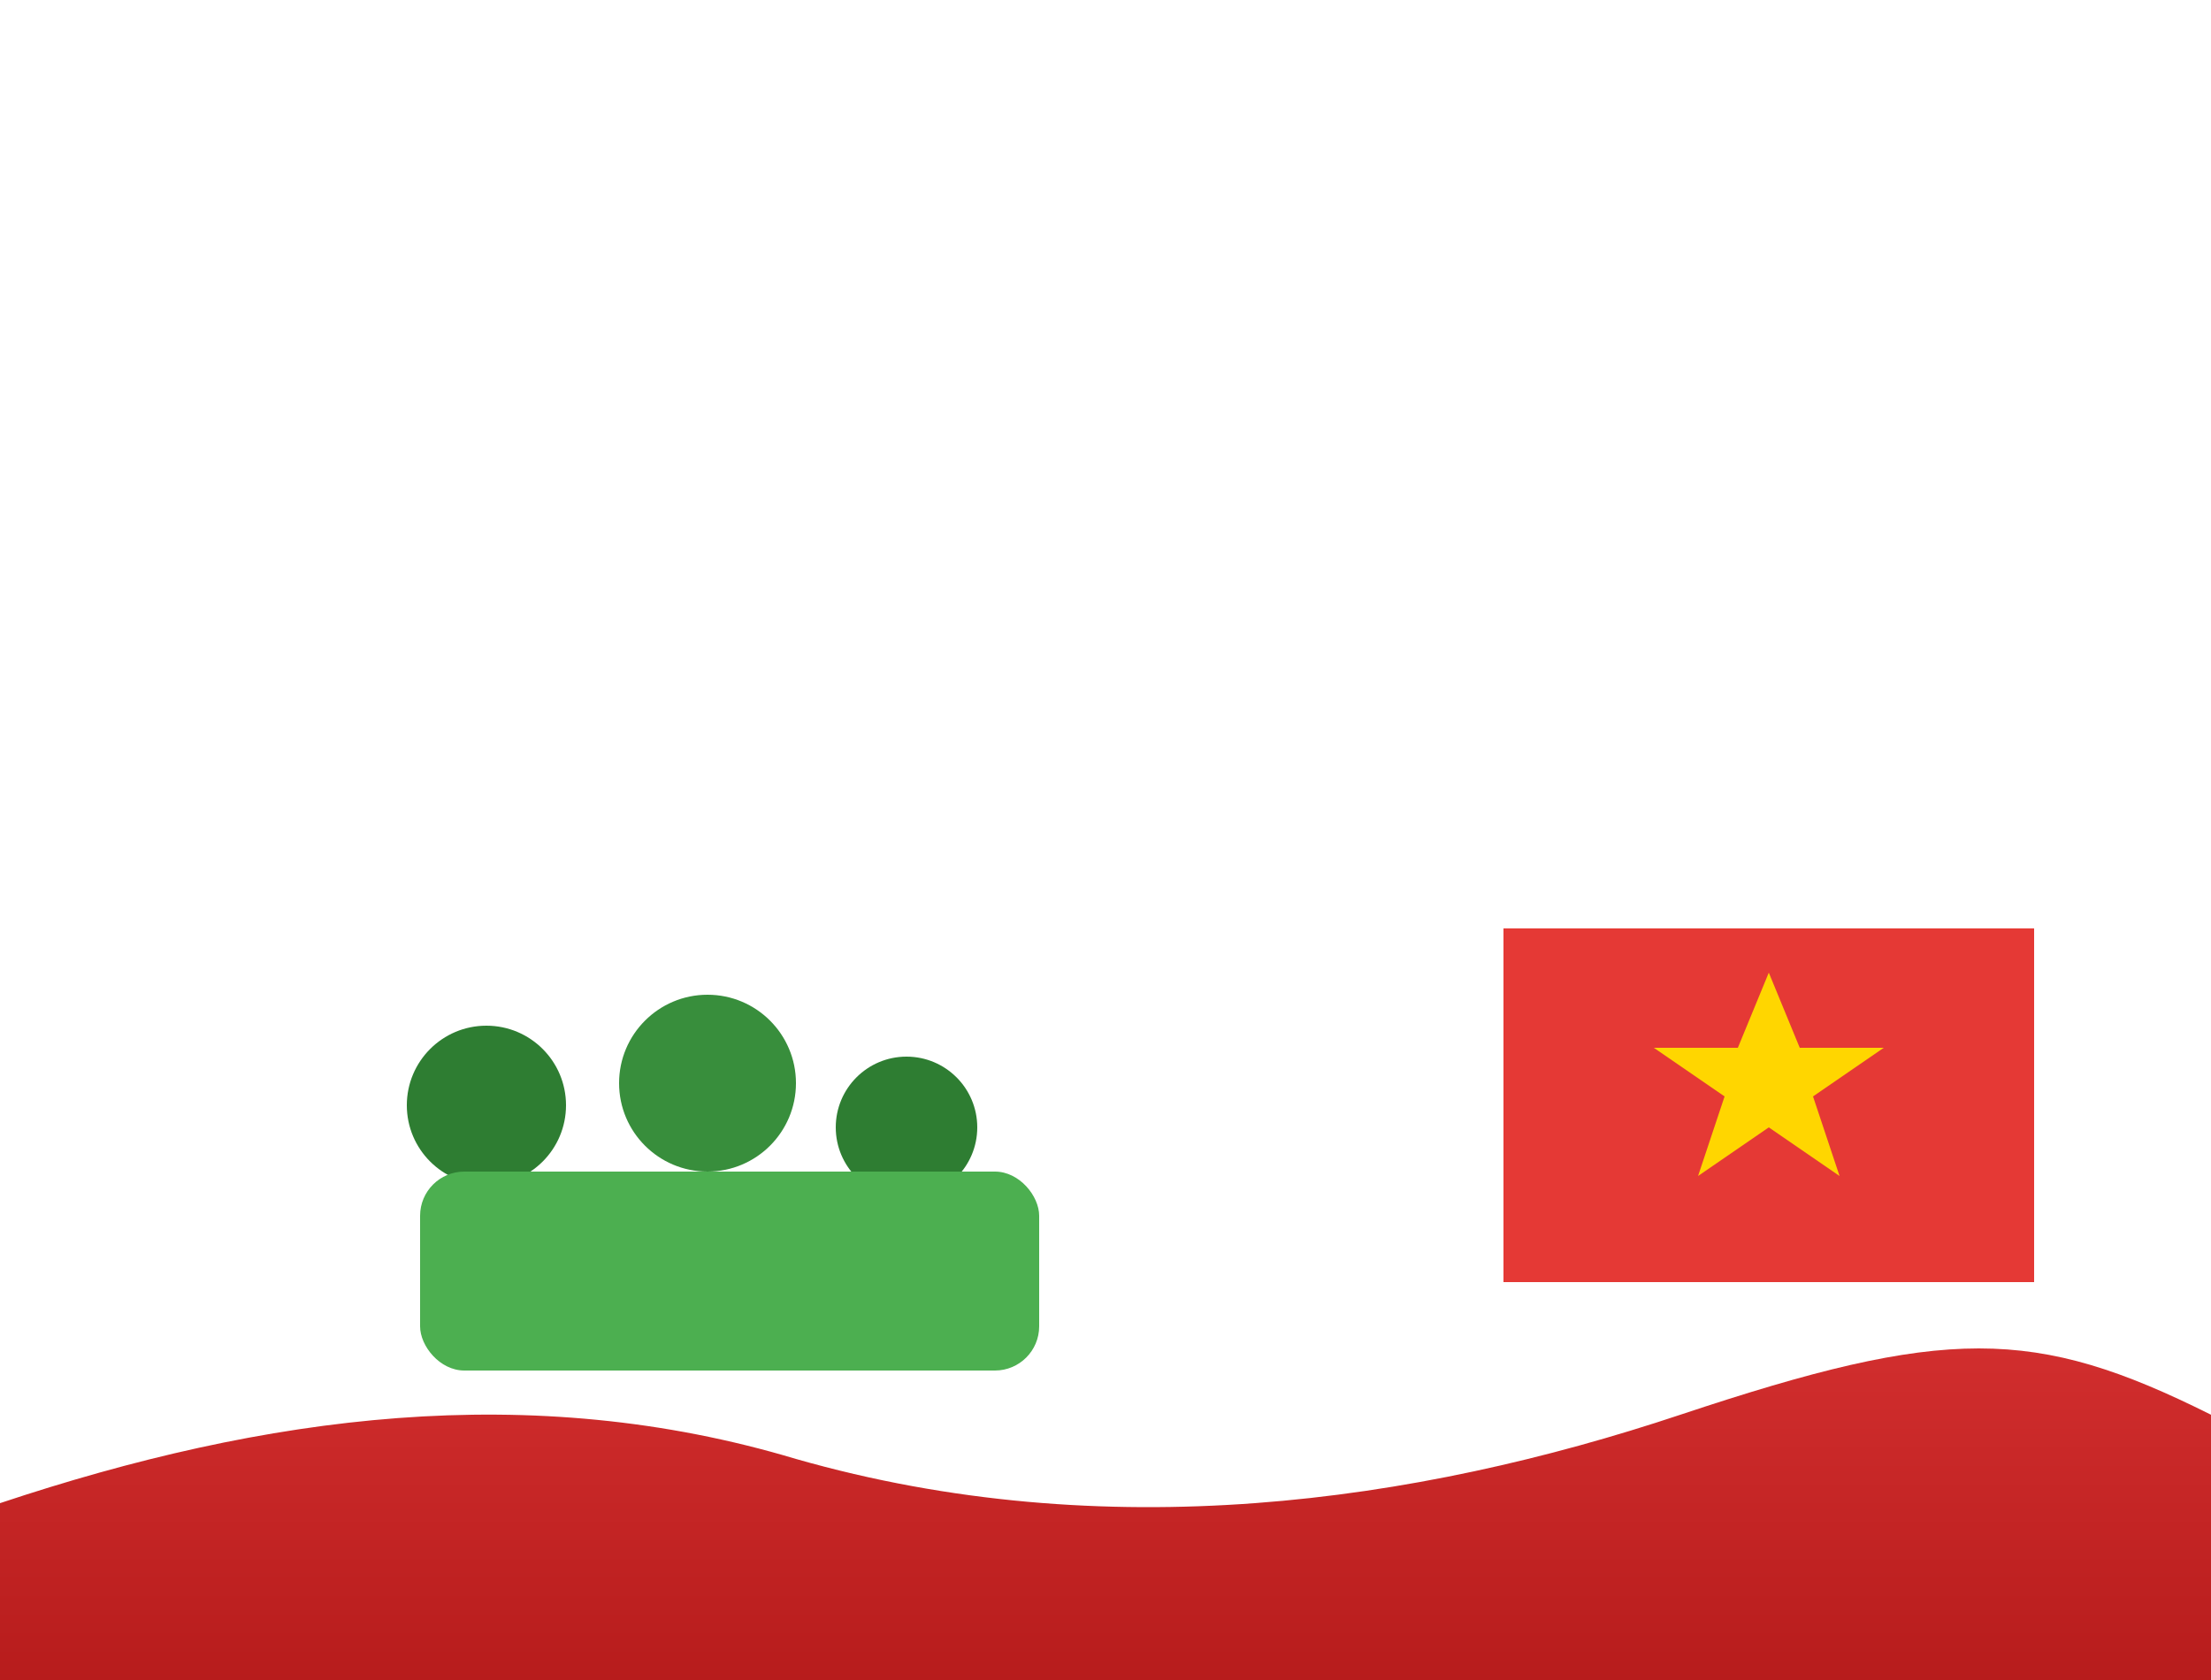 <svg xmlns="http://www.w3.org/2000/svg" viewBox="0 0 500 380">
  <defs>
    <linearGradient id="r" x1="0" y1="0" x2="0" y2="1">
      <stop offset="0" stop-color="#d32f2f"/>
      <stop offset="1" stop-color="#b71c1c"/>
    </linearGradient>
  </defs>
  <path d="M0,380 L500,380 L500,320 C460,300 440,300 380,320 C320,340 250,350 180,330 C120,312 60,320 0,340Z" fill="url(#r)"/>
  <rect x="340" y="210" width="120" height="80" fill="#e53935"/>
  <polygon points="400,220 407,237 426,237 410,248 416,266 400,255 384,266 390,248 374,237 393,237" fill="#ffd600"/>
  <circle cx="110" cy="250" r="18" fill="#2e7d32"/>
  <circle cx="160" cy="245" r="20" fill="#388e3c"/>
  <circle cx="205" cy="255" r="16" fill="#2e7d32"/>
  <rect x="95" y="265" width="140" height="45" rx="10" fill="#4caf50"/>
</svg>
